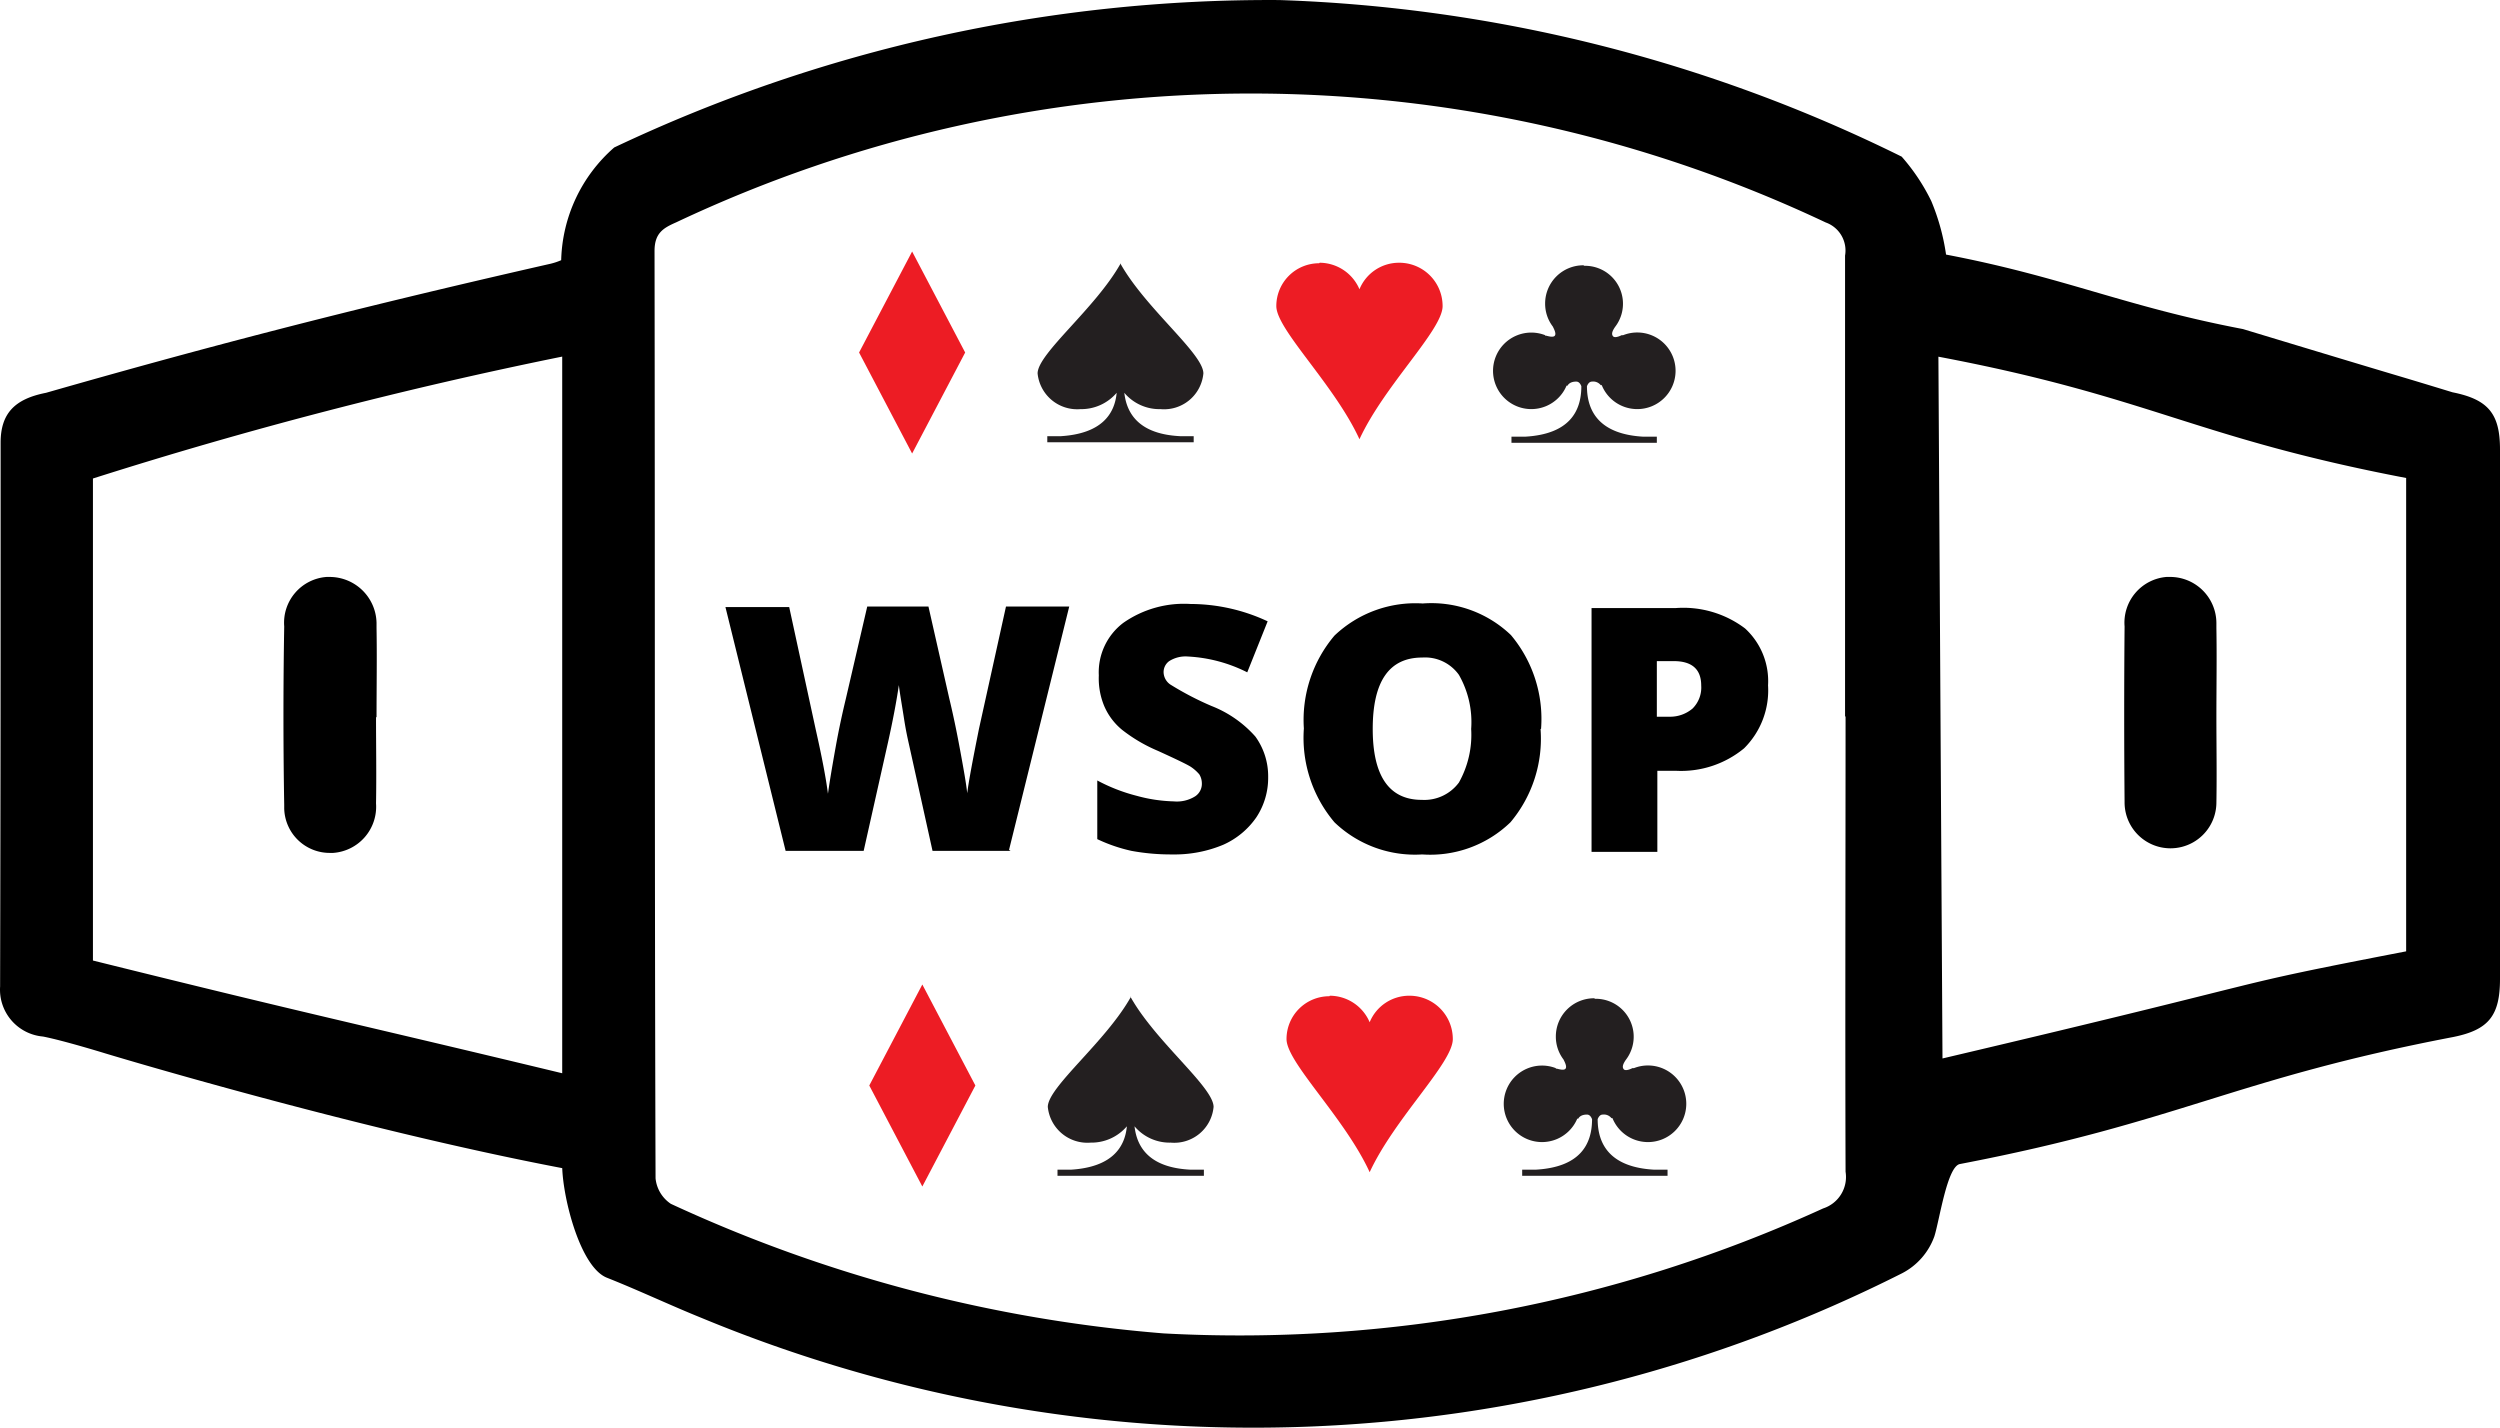<svg xmlns="http://www.w3.org/2000/svg" width="49.012" height="27.989" viewBox="0 0 49.012 27.989">
    <g data-name="WSOP Bracelet">
        <g data-name="Group 10396">
            <g data-name="wsop icon">
                <g data-name="Group 10376">
                    <g data-name="Group 10355">
                        <g data-name="Group 10350">
                            <path data-name="Path 5442" d="M11.022 22.901c-4.14-.79-8.96-2.25-8.96-2.25s-.81-.25-1.22-.33a.923.923 0 0 1-.84-.98c.01-4.22.01-6.43.01-10.66 0-.58.28-.86.89-.98 2.97-.85 5.8-1.6 9.89-2.53a1.246 1.246 0 0 0 .21-.07 3.034 3.034 0 0 1 1.04-2.21 30.011 30.011 0 0 1 13.04-2.89 29.73 29.73 0 0 1 12.2 3.07 3.882 3.882 0 0 1 .58.87 4.313 4.313 0 0 1 .29 1.05c2.31.44 3.51 1.02 5.82 1.46 3.93 1.19 2.47.74 4.11 1.24.7.14.93.42.93 1.12v10.38c0 .72-.22 1-.92 1.14-4.33.83-5.34 1.66-9.67 2.49-.25.05-.4 1.11-.5 1.42a1.312 1.312 0 0 1-.63.72 28.246 28.246 0 0 1-23.53.88c-.62-.25-1.23-.54-1.86-.79-.52-.2-.86-1.53-.88-2.16m25.15-8.85v-9.03a.584.584 0 0 0-.38-.65 26.39 26.39 0 0 0-22.54 0c-.25.11-.42.21-.42.56.01 6.06 0 12.12.02 18.18a.681.681 0 0 0 .3.5 28.372 28.372 0 0 0 9.66 2.54 27.528 27.528 0 0 0 12.93-2.45.648.648 0 0 0 .44-.72c-.01-2.97 0-5.95 0-8.92m1.82-7.06.08 13.76c7.14-1.68 5.21-1.35 9.09-2.1v-9.28c-4.18-.8-5-1.59-9.18-2.38m-26.97 14.05V6.991a88.12 88.12 0 0 0-9.2 2.39v9.45c4.43 1.1 5.05 1.21 9.2 2.21"/>
                            <path data-name="Path 5447" d="M43.452 14.051c0 .56.01 1.13 0 1.69a.9.9 0 1 1-1.8-.02c-.01-1.15-.01-2.29 0-3.44a.9.9 0 0 1 .82-.97h.06a.907.907 0 0 1 .92.9v.1c.01.58 0 1.17 0 1.75"/>
                            <path data-name="Path 5448" d="M7.372 14.061c0 .56.01 1.13 0 1.69a.907.907 0 0 1-.84.97h-.05a.892.892 0 0 1-.91-.87v-.07c-.02-1.17-.02-2.33 0-3.5a.9.9 0 0 1 .83-.97h.06a.92.92 0 0 1 .92.9v.1c.01.58 0 1.17 0 1.75"/>
                        </g>
                    </g>
                    <path data-name="Path 5450" d="M19.812 16.681h-1.53l-.46-2.08c-.02-.09-.06-.26-.1-.52s-.08-.48-.1-.65c-.02.14-.05.32-.09.53s-.08.4-.12.58l-.48 2.14h-1.53l-1.18-4.78h1.25l.52 2.4q.18.795.24 1.26c.03-.22.08-.52.15-.91s.14-.7.2-.95l.42-1.81h1.2l.41 1.81c.07.29.14.62.21 1s.12.66.14.85c.03-.24.11-.66.23-1.26l.53-2.4h1.24l-1.18 4.77zm5.05-1.45a1.4 1.4 0 0 1-.23.79 1.553 1.553 0 0 1-.65.54 2.471 2.471 0 0 1-1 .19 4.251 4.251 0 0 1-.8-.07 3.12 3.12 0 0 1-.67-.23v-1.15a3.42 3.42 0 0 0 .77.3 3 3 0 0 0 .73.11.675.675 0 0 0 .42-.1.293.293 0 0 0 .13-.26.337.337 0 0 0-.05-.17.8.8 0 0 0-.17-.15c-.08-.05-.29-.15-.64-.31a3.061 3.061 0 0 1-.7-.41 1.227 1.227 0 0 1-.35-.46 1.407 1.407 0 0 1-.11-.61 1.216 1.216 0 0 1 .48-1.03 2.076 2.076 0 0 1 1.32-.37 3.582 3.582 0 0 1 1.51.34l-.4 1a2.9 2.9 0 0 0-1.16-.31.6.6 0 0 0-.37.09.266.266 0 0 0-.11.22.3.3 0 0 0 .15.25 5.914 5.914 0 0 0 .79.41 2.235 2.235 0 0 1 .86.6 1.325 1.325 0 0 1 .25.79zm5.34-.94a2.545 2.545 0 0 1-.59 1.83 2.262 2.262 0 0 1-1.73.63 2.278 2.278 0 0 1-1.72-.63 2.563 2.563 0 0 1-.6-1.84 2.559 2.559 0 0 1 .6-1.82 2.3 2.3 0 0 1 1.73-.63 2.255 2.255 0 0 1 1.73.62 2.555 2.555 0 0 1 .59 1.84zm-3.29 0c0 .92.32 1.39.96 1.39a.843.843 0 0 0 .73-.34 1.915 1.915 0 0 0 .24-1.05 1.865 1.865 0 0 0-.24-1.06.814.814 0 0 0-.72-.34c-.65 0-.97.47-.97 1.4zm7.75-.86a1.6 1.6 0 0 1-.47 1.24 1.938 1.938 0 0 1-1.34.44h-.36v1.59h-1.29v-4.78h1.65a2.007 2.007 0 0 1 1.36.4 1.4 1.4 0 0 1 .45 1.12zm-2.18.62h.24a.68.68 0 0 0 .46-.16.58.58 0 0 0 .17-.45q0-.48-.54-.48h-.33v1.1z"/>
                </g>
            </g>
            <path d="m17.87 4.93-1.04 1.98 1.04 1.98 1.04-1.98-1.04-1.98zM25.85 5.16a.839.839 0 0 0-.84.84c0 .46 1.14 1.54 1.63 2.61.49-1.06 1.63-2.14 1.63-2.61a.849.849 0 0 0-.85-.85.837.837 0 0 0-.78.52.853.853 0 0 0-.78-.52z" style="fill:#ed1c24" transform="translate(.012 .001)"/>
            <path d="M31.03 5.2a.749.749 0 0 0-.75.75.738.738 0 0 0 .15.45c.03.06.07.14.04.18s-.13.01-.17 0h-.02v-.01a.75.75 0 1 0 .42.99h.02s.03-.08.17-.08c.05 0 .08.04.1.09 0 .5-.24.94-1.1.99h-.27v.12h2.85v-.12h-.27c-.86-.05-1.1-.5-1.1-.99.02-.05.05-.09.1-.09a.188.188 0 0 1 .17.07h.02a.751.751 0 1 0 .42-.98h-.03s-.13.07-.17.02 0-.12.04-.18a.744.744 0 0 0-.6-1.2zM21.96 5.16c-.49.88-1.63 1.77-1.63 2.16a.78.78 0 0 0 .84.7.913.913 0 0 0 .71-.32c-.04.43-.31.8-1.09.85h-.27v.12h2.87v-.12h-.27c-.77-.04-1.04-.41-1.09-.85a.9.9 0 0 0 .71.32.774.774 0 0 0 .84-.7c0-.39-1.14-1.28-1.63-2.16z" style="fill:#231f20" transform="translate(.012 .001)"/>
            <path data-name="path811" d="m18.07 19.3-1.04 1.98 1.04 1.98 1.04-1.98z" style="fill:#ed1c24" transform="translate(.012 .001)"/>
            <path data-name="path815" d="M26.05 19.53a.839.839 0 0 0-.84.84c0 .46 1.14 1.54 1.63 2.61.49-1.06 1.63-2.14 1.63-2.61a.849.849 0 0 0-.85-.85.837.837 0 0 0-.78.52.853.853 0 0 0-.78-.52z" style="fill:#ed1c24" transform="translate(.012 .001)"/>
            <path data-name="path823" d="M31.24 19.57a.749.749 0 0 0-.75.75.738.738 0 0 0 .15.45c.03.06.07.14.04.18s-.13.01-.17 0h-.02v-.01a.75.75 0 1 0 .42.99h.02s.03-.08.17-.08c.05 0 .08.04.1.09 0 .5-.24.94-1.1.99h-.27v.12h2.85v-.12h-.27c-.86-.05-1.1-.5-1.1-.99.02-.05.05-.09.1-.09a.188.188 0 0 1 .17.07h.02a.751.751 0 1 0 .42-.98h-.03s-.13.07-.17.02 0-.12.04-.18a.744.744 0 0 0-.6-1.2z" style="fill:#231f20" transform="translate(.012 .001)"/>
            <path data-name="path819-5" d="M22.16 19.54c-.49.88-1.63 1.77-1.63 2.16a.78.78 0 0 0 .84.7.913.913 0 0 0 .71-.32c-.04.43-.31.8-1.09.85h-.27v.12h2.87v-.12h-.27c-.77-.04-1.04-.41-1.09-.85a.9.9 0 0 0 .71.32.774.774 0 0 0 .84-.7c0-.39-1.14-1.28-1.63-2.16z" style="fill:#231f20" transform="translate(.012 .001)"/>
        </g>
    </g>
</svg>

